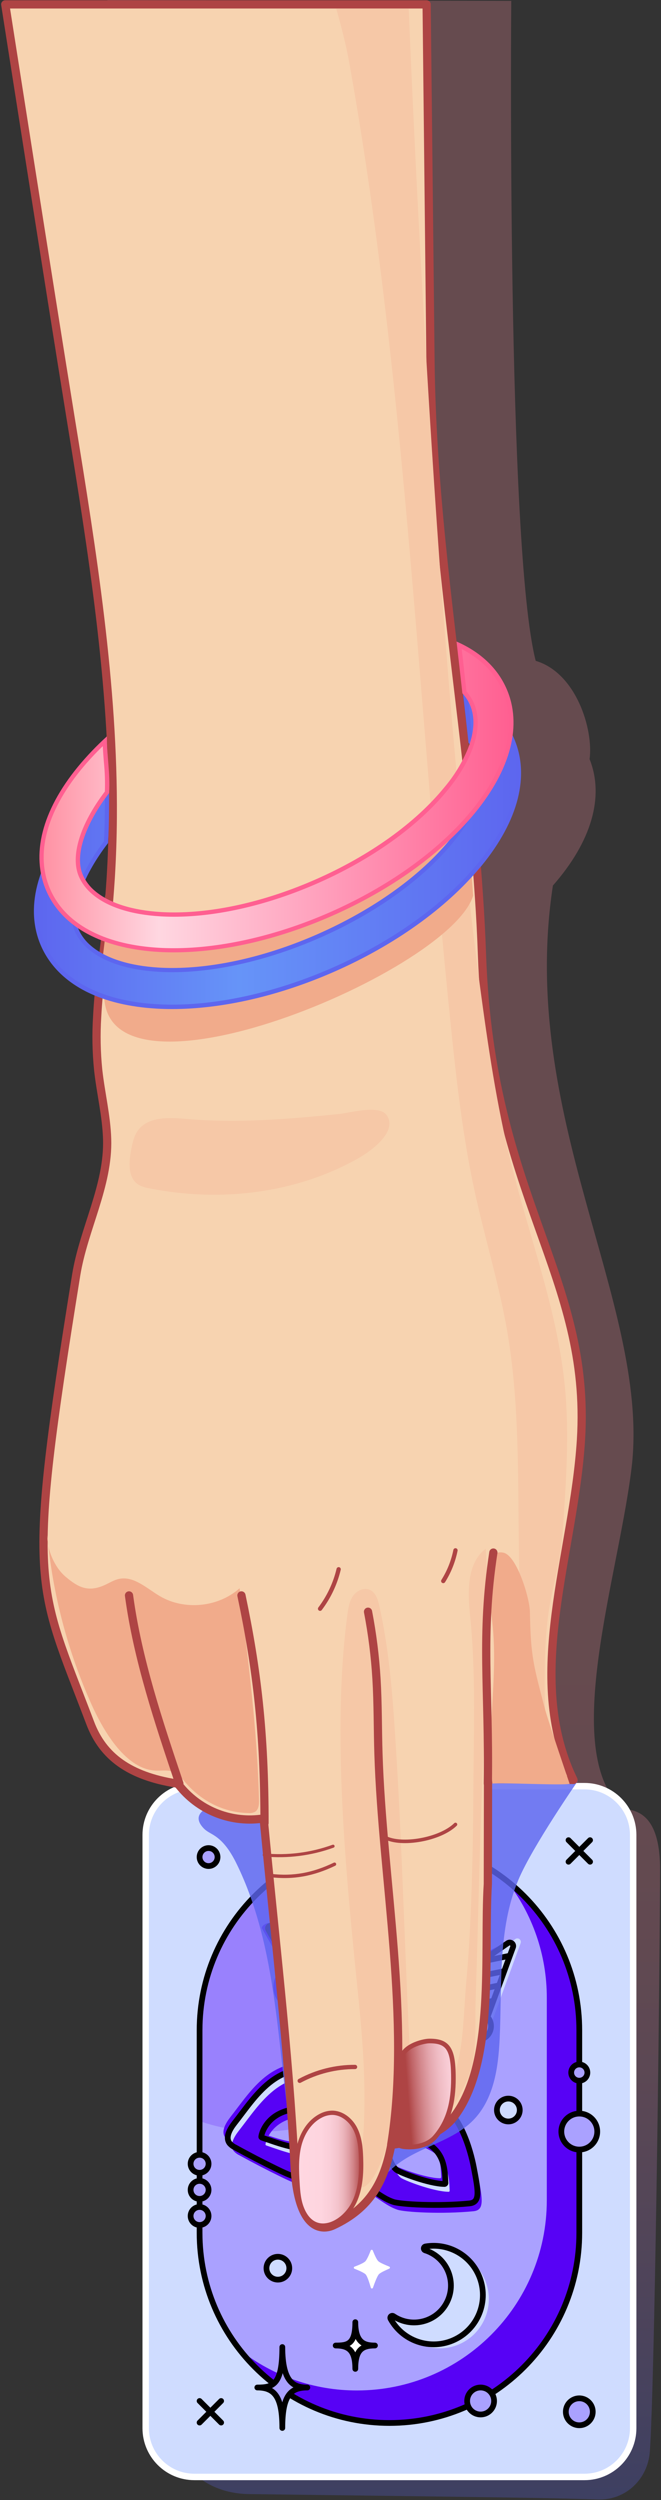 <?xml version="1.0" encoding="UTF-8"?> <svg xmlns="http://www.w3.org/2000/svg" width="378" height="1428" viewBox="0 0 378 1428" fill="none"><rect x="0" y="0" width="378" height="1428" fill="#333333" stroke="none"/> <g opacity="0.5"> <path opacity="0.5" d="M356.166 1033.22C319.268 1000.25 354.627 898.331 361.499 835.533C370.589 743.288 296.134 637.065 316.181 505.803C338.266 480.704 345.727 455.045 337.157 433.582C339.425 416.966 329.726 384.423 306.353 377.458C289.682 313.041 292.369 0.498 292.369 0.498L61.433 0C61.433 0 106.731 377.258 105.033 448.2C105.033 448.2 61.213 482.952 64.079 501.527C45.79 537.687 76.725 558.48 93.955 578.393C100.598 710.016 16.703 916.996 75.326 987.298C81.22 1009.13 100.887 1017.04 125.559 1025.58C87.123 1019.43 110.846 1371.03 102.955 1390.48C100.178 1406.59 116.28 1424.23 142.52 1424.56C322.894 1426.83 312.935 1426.83 342.291 1427.62C357.954 1428.04 370.529 1415.87 371.628 1400.24C374.265 1362.63 377.122 1154.64 377.461 1068.51C377.651 1038.74 366.324 1033.69 356.166 1033.22ZM301.588 1028.22C301.119 1026.94 304.425 1026.98 303.985 1028.31L301.588 1028.22Z" fill="url(#paint0_linear_505_4701)"></path> <path opacity="0.5" d="M104.504 465.557C104.514 465.627 104.514 465.687 104.504 465.757V465.557Z" fill="#FF91A3"></path> </g> <path d="M334.254 1414.77H111.159C95.786 1414.77 83.32 1402.3 83.32 1386.92V1048.06C83.32 1032.68 95.786 1020.21 111.159 1020.21H334.254C349.626 1020.21 362.092 1032.68 362.092 1048.06V1386.92C362.092 1402.3 349.626 1414.77 334.254 1414.77Z" fill="#CFDCFF" stroke="white" stroke-width="3.68" stroke-miterlimit="10"></path> <path d="M222.708 1383.94H222.699C162.737 1383.94 114.133 1335.32 114.133 1275.34V1159.64C114.133 1099.66 162.737 1051.04 222.699 1051.04H222.708C282.67 1051.04 331.275 1099.66 331.275 1159.64V1275.34C331.275 1335.32 282.67 1383.94 222.708 1383.94Z" fill="#AAA1FF" stroke="black" stroke-width="3.07" stroke-miterlimit="10"></path> <path d="M289.619 1074.13C304.612 1093.22 312.733 1116.8 312.693 1141.07V1256.77C312.693 1316.75 264.088 1365.37 204.127 1365.37C179.865 1365.41 156.291 1357.27 137.203 1342.29C157.77 1368.61 189.313 1383.98 222.705 1383.95C282.667 1383.94 331.272 1335.32 331.272 1275.34V1159.65C331.302 1126.24 315.929 1094.69 289.619 1074.13Z" fill="#5702F5"></path> <path opacity="0.2" d="M149.779 1217.5C209.741 1217.5 258.355 1168.87 258.355 1108.89V1057.05C246.878 1053.07 234.812 1051.05 222.666 1051.06C162.704 1051.06 114.1 1099.68 114.09 1159.66V1211.51C125.567 1215.49 137.633 1217.51 149.779 1217.5Z" fill="#5702F5"></path> <path d="M222.708 1383.94H222.699C162.737 1383.94 114.133 1335.32 114.133 1275.34V1159.64C114.133 1099.66 162.737 1051.04 222.699 1051.04H222.708C282.67 1051.04 331.275 1099.66 331.275 1159.64V1275.34C331.275 1335.32 282.67 1383.94 222.708 1383.94Z" stroke="black" stroke-width="3.27" stroke-miterlimit="10"></path> <path d="M331.276 1227.77C336.947 1227.77 341.544 1223.17 341.544 1217.5C341.544 1211.83 336.947 1207.23 331.276 1207.23C325.605 1207.23 321.008 1211.83 321.008 1217.5C321.008 1223.17 325.605 1227.77 331.276 1227.77Z" fill="#AAA1FF" stroke="black" stroke-width="3.27" stroke-miterlimit="10"></path> <path d="M126.459 1371.38L114.133 1383.71" stroke="black" stroke-width="3.27" stroke-linecap="round" stroke-linejoin="round"></path> <path d="M114.133 1371.38L126.459 1383.71" stroke="black" stroke-width="3.27" stroke-linecap="round" stroke-linejoin="round"></path> <path d="M337.44 1051.05L325.113 1063.38" stroke="black" stroke-width="3.27" stroke-linecap="round" stroke-linejoin="round"></path> <path d="M325.113 1051.05L337.44 1063.38" stroke="black" stroke-width="3.27" stroke-linecap="round" stroke-linejoin="round"></path> <path d="M274.842 1379.09C279.095 1379.09 282.543 1375.64 282.543 1371.38C282.543 1367.13 279.095 1363.68 274.842 1363.68C270.589 1363.68 267.141 1367.13 267.141 1371.38C267.141 1375.64 270.589 1379.09 274.842 1379.09Z" fill="#AAA1FF" stroke="black" stroke-width="3.27" stroke-miterlimit="10"></path> <path d="M175.779 1068.41C180.033 1068.41 183.48 1064.96 183.48 1060.71C183.48 1056.45 180.033 1053 175.779 1053C171.526 1053 168.078 1056.45 168.078 1060.71C168.078 1064.96 171.526 1068.41 175.779 1068.41Z" fill="#AAA1FF" stroke="black" stroke-width="3.27" stroke-miterlimit="10"></path> <path d="M331.275 1385.25C335.529 1385.25 338.977 1381.8 338.977 1377.55C338.977 1373.29 335.529 1369.85 331.275 1369.85C327.022 1369.85 323.574 1373.29 323.574 1377.55C323.574 1381.8 327.022 1385.25 331.275 1385.25Z" fill="#AAA1FF" stroke="black" stroke-width="3.27" stroke-miterlimit="10"></path> <path d="M114.134 1270.85C116.97 1270.85 119.268 1268.55 119.268 1265.71C119.268 1262.87 116.97 1260.57 114.134 1260.57C111.299 1260.57 109 1262.87 109 1265.71C109 1268.55 111.299 1270.85 114.134 1270.85Z" fill="#AAA1FF" stroke="black" stroke-width="3.27" stroke-miterlimit="10"></path> <path d="M114.134 1255.95C116.97 1255.95 119.268 1253.65 119.268 1250.81C119.268 1247.98 116.97 1245.68 114.134 1245.68C111.299 1245.68 109 1247.98 109 1250.81C109 1253.65 111.299 1255.95 114.134 1255.95Z" fill="#AAA1FF" stroke="black" stroke-width="3.27" stroke-miterlimit="10"></path> <path d="M114.134 1241.04C116.97 1241.04 119.268 1238.74 119.268 1235.9C119.268 1233.07 116.97 1230.77 114.134 1230.77C111.299 1230.77 109 1233.07 109 1235.9C109 1238.74 111.299 1241.04 114.134 1241.04Z" fill="#AAA1FF" stroke="black" stroke-width="3.27" stroke-miterlimit="10"></path> <path d="M119.267 1065.84C122.102 1065.84 124.401 1063.54 124.401 1060.71C124.401 1057.87 122.102 1055.57 119.267 1055.57C116.431 1055.57 114.133 1057.87 114.133 1060.71C114.133 1063.54 116.431 1065.84 119.267 1065.84Z" fill="#AAA1FF" stroke="black" stroke-width="3.27" stroke-miterlimit="10"></path> <path d="M175.752 1363.68C166.063 1363.68 161.448 1368.22 161.448 1386.79C161.448 1369.07 157.063 1363.68 147.145 1363.68C156.264 1363.68 161.448 1362.13 161.448 1340.57C161.478 1360.98 168.061 1363.68 175.752 1363.68Z" fill="#AAA1FF" stroke="black" stroke-width="3.27" stroke-linejoin="round"></path> <path d="M128.804 1220.9C129.673 1221.9 130.752 1222.71 131.961 1223.27C139.752 1227.56 147.643 1231.66 155.644 1235.56C161.937 1238.63 168.509 1241.63 175.511 1241.93C182.912 1242.25 190.384 1239.51 197.626 1241.05C206.875 1243.05 213.498 1251.42 222.467 1254.41C226.633 1255.8 247.799 1257.03 265.888 1255.27C272.211 1254.65 271.132 1248.65 268.455 1234.66C266.547 1224.67 260.664 1203.6 247.589 1197.12C240.137 1193.42 233.724 1193.29 225.494 1194.46C220.03 1195.24 214.666 1197.46 209.183 1196.85C197.766 1195.67 190.644 1183.49 179.836 1179.62C170.297 1176.21 159.439 1180 151.538 1186.35C143.637 1192.69 137.944 1201.33 131.701 1209.28C129.084 1212.68 126.227 1217.46 128.804 1220.9ZM252.263 1243.32C252.303 1243.57 252.233 1243.82 252.074 1244.02C251.904 1244.14 251.694 1244.19 251.484 1244.16C242.934 1244.02 226.173 1237.66 224.215 1236.05C219.171 1231.88 217.743 1218.92 217.883 1214.6C249.846 1217.62 251.844 1229.7 252.303 1243.32H252.263ZM168.209 1201.24C175.96 1200.75 183.242 1204.72 189.805 1208.44C186.778 1213.88 182.533 1218.54 177.389 1222.05C170.936 1226.54 156.083 1220.61 147.763 1217.83C147.453 1217.77 147.173 1217.6 146.973 1217.36C146.684 1216.89 149.511 1202.44 168.249 1201.24H168.209Z" fill="#5702F5"></path> <path d="M131.273 1224.17C132.152 1225.17 133.221 1225.98 134.429 1226.54C142.22 1230.84 150.112 1234.94 158.113 1238.83C164.415 1241.91 170.988 1244.91 177.99 1245.21C185.381 1245.53 192.853 1242.79 200.104 1244.33C209.354 1246.33 215.976 1254.7 224.946 1257.69C229.111 1259.08 250.267 1260.3 268.367 1258.55C274.689 1257.93 273.601 1251.92 270.934 1237.93C269.026 1227.94 263.133 1206.88 250.058 1200.39C242.616 1196.7 236.203 1196.58 227.972 1197.74C222.509 1198.52 217.145 1200.73 211.651 1200.12C200.244 1198.94 193.122 1186.76 182.315 1182.9C172.776 1179.48 161.918 1183.28 154.017 1189.62C146.116 1195.97 140.413 1204.61 134.18 1212.55C131.513 1215.93 128.666 1220.72 131.273 1224.17ZM254.732 1246.61C254.852 1246.94 254.672 1247.31 254.343 1247.42C254.223 1247.46 254.093 1247.47 253.963 1247.43C245.412 1247.3 228.652 1240.94 226.694 1239.32C221.65 1235.15 220.221 1222.2 220.351 1217.88C252.285 1220.88 254.282 1232.96 254.732 1246.59V1246.61V1246.61ZM170.688 1204.52C178.439 1204.02 185.671 1208.01 192.273 1211.71C189.257 1217.16 185.012 1221.82 179.868 1225.32C173.415 1229.83 158.562 1223.88 150.231 1221.11C149.922 1221.04 149.652 1220.88 149.442 1220.64C149.123 1220.18 151.949 1205.7 170.688 1204.5V1204.52Z" fill="#CFDCFF"></path> <path d="M133.679 1228.63C134.558 1229.63 135.637 1230.44 136.836 1231.01C144.627 1235.3 152.518 1239.39 160.519 1243.29C166.822 1246.37 173.394 1249.37 180.396 1249.67C187.787 1249.99 195.259 1247.26 202.511 1248.8C211.76 1250.79 218.383 1259.16 227.352 1262.15C231.518 1263.53 252.673 1264.77 270.773 1263C277.095 1262.39 276.007 1256.39 273.34 1242.39C271.432 1232.4 265.539 1211.34 252.463 1204.85C245.022 1201.16 238.609 1201.04 230.379 1202.2C224.915 1202.97 219.551 1205.2 214.058 1204.58C202.651 1203.4 195.529 1191.22 184.721 1187.36C175.182 1183.95 164.324 1187.74 156.423 1194.08C148.522 1200.43 142.819 1209.07 136.586 1217.01C133.919 1220.41 131.072 1225.18 133.679 1228.63ZM257.138 1251.06C257.178 1251.31 257.118 1251.56 256.958 1251.75C256.789 1251.87 256.579 1251.92 256.369 1251.89C247.819 1251.75 231.058 1245.41 229.1 1243.79C224.056 1239.61 222.628 1226.65 222.758 1222.34C254.661 1225.37 256.659 1237.45 257.138 1251.06ZM173.094 1208.98C180.846 1208.48 188.077 1212.47 194.68 1216.17C191.663 1221.62 187.418 1226.28 182.274 1229.78C175.821 1234.29 160.968 1228.34 152.638 1225.57C152.328 1225.5 152.058 1225.34 151.849 1225.1C151.529 1224.64 154.356 1210.19 173.094 1208.98Z" fill="#5702F5"></path> <path d="M131.273 1224.17C132.152 1225.17 133.221 1225.98 134.429 1226.54C142.22 1230.84 150.112 1234.94 158.113 1238.83C164.415 1241.91 170.988 1244.91 177.99 1245.21C185.381 1245.53 192.853 1242.79 200.104 1244.33C209.354 1246.33 215.976 1254.7 224.946 1257.69C229.111 1259.08 250.267 1260.3 268.367 1258.55C274.689 1257.93 273.601 1251.92 270.934 1237.93C269.026 1227.94 263.133 1206.88 250.058 1200.39C242.616 1196.7 236.203 1196.58 227.972 1197.74C222.509 1198.52 217.145 1200.73 211.651 1200.12C200.244 1198.94 193.122 1186.76 182.315 1182.9C172.776 1179.48 161.918 1183.28 154.017 1189.62C146.116 1195.97 140.413 1204.61 134.18 1212.55C131.513 1215.93 128.666 1220.72 131.273 1224.17ZM254.732 1246.61C254.852 1246.94 254.672 1247.31 254.343 1247.42C254.223 1247.46 254.093 1247.47 253.963 1247.43C245.412 1247.3 228.652 1240.94 226.694 1239.32C221.65 1235.15 220.221 1222.2 220.351 1217.88C252.285 1220.88 254.282 1232.96 254.732 1246.59V1246.61V1246.61ZM170.688 1204.52C178.439 1204.02 185.671 1208.01 192.273 1211.71C189.257 1217.16 185.012 1221.82 179.868 1225.32C173.415 1229.83 158.562 1223.88 150.231 1221.11C149.922 1221.04 149.652 1220.88 149.442 1220.64C149.123 1220.18 151.949 1205.7 170.688 1204.5V1204.52Z" stroke="black" stroke-width="3.27" stroke-miterlimit="10"></path> <path d="M244.442 1217.49C246.334 1217.49 247.868 1215.95 247.868 1214.06C247.868 1212.17 246.334 1210.63 244.442 1210.63C242.55 1210.63 241.016 1212.17 241.016 1214.06C241.016 1215.95 242.55 1217.49 244.442 1217.49Z" fill="white"></path> <path d="M177.231 1198.66C179.123 1198.66 180.657 1197.13 180.657 1195.24C180.657 1193.35 179.123 1191.81 177.231 1191.81C175.339 1191.81 173.805 1193.35 173.805 1195.24C173.805 1197.13 175.339 1198.66 177.231 1198.66Z" fill="white"></path> <path d="M206.806 1074.05L183.371 1080.89L190.211 1104.33L213.647 1097.49L206.806 1074.05Z" fill="#CFDCFF"></path> <path d="M205.147 1073.29L181.711 1080.13L188.551 1103.57L211.987 1096.73L205.147 1073.29Z" stroke="black" stroke-width="2.01" stroke-linejoin="round"></path> <path d="M196.619 1098.04C201.882 1098.04 206.148 1093.77 206.148 1088.5C206.148 1083.24 201.882 1078.97 196.619 1078.97C191.356 1078.97 187.09 1083.24 187.09 1088.5C187.09 1093.77 191.356 1098.04 196.619 1098.04Z" stroke="black" stroke-width="2.01" stroke-linejoin="round"></path> <path d="M196.62 1095.12C200.272 1095.12 203.232 1092.16 203.232 1088.5C203.232 1084.85 200.272 1081.89 196.62 1081.89C192.968 1081.89 190.008 1084.85 190.008 1088.5C190.008 1092.16 192.968 1095.12 196.62 1095.12Z" stroke="black" stroke-width="2.01" stroke-linejoin="round"></path> <path d="M154.497 1098.88L173.206 1131.68C173.546 1132.29 172.926 1133.3 171.808 1133.94L171.208 1134.29C170.089 1134.92 168.901 1134.95 168.551 1134.29L149.843 1101.49C149.493 1100.88 150.122 1099.88 151.241 1099.24L151.84 1098.89C152.959 1098.28 154.148 1098.28 154.497 1098.88Z" fill="#5702F5"></path> <path d="M169.867 1148.5C177.353 1148.5 183.421 1142.43 183.421 1134.94C183.421 1127.45 177.353 1121.38 169.867 1121.38C162.381 1121.38 156.312 1127.45 156.312 1134.94C156.312 1142.43 162.381 1148.5 169.867 1148.5Z" fill="#5702F5"></path> <path d="M157.495 1101.19L157.865 1100.98C158.534 1100.6 159.383 1100.84 159.752 1101.5L179.969 1137.43C180.349 1138.1 180.109 1138.94 179.44 1139.31L179.07 1139.52C178.401 1139.9 177.552 1139.66 177.182 1138.99L156.966 1103.07C156.586 1102.4 156.826 1101.55 157.495 1101.19Z" fill="#F7F7F7"></path> <path d="M178.531 1153.21C186.017 1153.21 192.086 1147.14 192.086 1139.65C192.086 1132.16 186.017 1126.09 178.531 1126.09C171.045 1126.09 164.977 1132.16 164.977 1139.65C164.977 1147.14 171.045 1153.21 178.531 1153.21Z" fill="#AAA1FF"></path> <path d="M153.948 1100.18L154.317 1099.97C154.986 1099.59 155.835 1099.83 156.205 1100.5L176.422 1136.42C176.801 1137.09 176.562 1137.93 175.892 1138.3L175.523 1138.51C174.854 1138.89 174.005 1138.65 173.635 1137.98L153.418 1102.06C153.049 1101.4 153.278 1100.56 153.948 1100.18Z" fill="#F7F7F7" stroke="black" stroke-width="3.27" stroke-linejoin="round"></path> <path d="M174.992 1152.22C182.478 1152.22 188.547 1146.15 188.547 1138.66C188.547 1131.18 182.478 1125.11 174.992 1125.11C167.506 1125.11 161.438 1131.18 161.438 1138.66C161.438 1146.15 167.506 1152.22 174.992 1152.22Z" fill="#AAA1FF" stroke="black" stroke-width="3.27" stroke-linejoin="round"></path> <path d="M162.764 1144.68C160.766 1141.06 164.382 1135.14 170.935 1131.44C177.487 1127.74 184.449 1127.69 186.487 1131.32" stroke="black" stroke-width="2.01" stroke-linejoin="round"></path> <path d="M164.456 1147.7C162.458 1144.07 166.074 1138.15 172.626 1134.46C179.179 1130.77 186.141 1130.71 188.178 1134.33" stroke="black" stroke-width="2.01" stroke-linejoin="round"></path> <path d="M249.391 1288.75C259.879 1293.82 264.284 1306.42 259.22 1316.92C254.156 1327.41 241.56 1331.82 231.062 1326.75C229.833 1326.16 228.665 1325.44 227.566 1324.62C227.166 1324.33 226.607 1324.43 226.327 1324.83C226.137 1325.09 226.107 1325.44 226.247 1325.73C233.179 1339.64 250.08 1345.29 263.974 1338.34C277.878 1331.41 283.522 1314.5 276.58 1300.6C270.876 1289.16 258.171 1283.01 245.665 1285.63C245.186 1285.73 244.876 1286.2 244.986 1286.68C245.056 1287.02 245.326 1287.29 245.665 1287.36C246.954 1287.71 248.203 1288.17 249.391 1288.75Z" fill="#CFDCFF"></path> <path d="M245.943 1286.44C256.431 1291.51 260.826 1304.12 255.762 1314.61C250.697 1325.1 238.092 1329.5 227.604 1324.43C226.685 1323.99 225.806 1323.48 224.967 1322.91C224.437 1322.56 223.728 1322.71 223.379 1323.24C223.149 1323.59 223.129 1324.04 223.328 1324.42C230.81 1338.05 247.92 1343.03 261.535 1335.54C275.159 1328.06 280.133 1310.94 272.652 1297.32C266.889 1286.82 255.112 1281.13 243.306 1283.12C242.686 1283.23 242.267 1283.83 242.377 1284.45C242.447 1284.86 242.736 1285.2 243.136 1285.34C244.095 1285.63 245.034 1286 245.943 1286.44Z" fill="#CFDCFF" stroke="black" stroke-width="3.27" stroke-linejoin="round"></path> <path d="M289.493 1109.27L248.41 1130.43L269.616 1153.89L291.71 1111.51C292.13 1110.69 291.8 1109.69 290.991 1109.28C290.522 1109.04 289.963 1109.03 289.493 1109.27Z" fill="#5702F5"></path> <path d="M271.644 1147.24C269.976 1145.35 267.429 1144.49 264.961 1144.97C264.172 1143 263.034 1141.18 261.615 1139.61C260.896 1138.81 260.097 1138.08 259.238 1137.43C259.618 1134.37 258.659 1131.3 256.611 1129C253.215 1125.12 247.321 1124.72 243.436 1128.1C243.256 1128.26 243.076 1128.43 242.907 1128.6C240.779 1130.77 239.7 1133.75 239.96 1136.78C239.041 1137.4 238.182 1138.11 237.403 1138.89C230.581 1145.96 230.371 1157.1 236.924 1164.42C242.927 1171.3 253.365 1171.99 260.237 1165.98C260.547 1165.71 260.846 1165.42 261.136 1165.13C262.614 1163.65 263.812 1161.9 264.681 1159.98C267.109 1160.61 269.676 1159.9 271.434 1158.11C274.341 1155.1 274.431 1150.36 271.644 1147.24Z" fill="#5702F5"></path> <path d="M295.615 1108.86L251.266 1139.62L277.655 1160L296.194 1109.31C296.274 1109.12 296.184 1108.89 295.994 1108.81C295.864 1108.76 295.725 1108.78 295.615 1108.86Z" fill="#CFDCFF" stroke="#CFDCFF" stroke-width="3.27" stroke-linejoin="round"></path> <path d="M278.785 1152.85C276.647 1151.2 273.811 1150.74 271.264 1151.64C270.095 1149.75 268.597 1148.09 266.839 1146.74C265.93 1146.05 264.971 1145.43 263.952 1144.91C263.812 1139.06 258.968 1134.44 253.135 1134.58C249.978 1134.65 247.021 1136.13 245.064 1138.61C243.136 1141.11 242.447 1144.35 243.176 1147.41C242.287 1148.18 241.488 1149.04 240.768 1149.97C234.665 1158.28 236.443 1169.96 244.744 1176.07C252.775 1181.98 264.022 1180.53 270.295 1172.78C271.633 1171.04 272.652 1169.06 273.291 1166.95C277.616 1167.36 281.452 1164.18 281.862 1159.86C282.121 1157.16 280.952 1154.5 278.785 1152.85V1152.85Z" fill="white" stroke="#AAA1FF" stroke-width="3.27" stroke-linejoin="round"></path> <path d="M256.297 1133.5L290.208 1109.99C291.057 1109.28 292.316 1109.4 293.025 1110.24C293.524 1110.84 293.634 1111.67 293.295 1112.38L278.791 1152.04C276.664 1149.59 273.247 1148.69 270.191 1149.78C269.012 1147.89 267.504 1146.23 265.746 1144.87C264.837 1144.17 263.868 1143.56 262.859 1143.03C262.779 1139.85 261.261 1136.87 258.734 1134.92C257.985 1134.34 257.166 1133.86 256.297 1133.5Z" stroke="black" stroke-width="3.27" stroke-linejoin="round"></path> <path d="M278.797 1152.03C276.669 1149.59 273.253 1148.69 270.196 1149.78C269.018 1147.89 267.51 1146.23 265.752 1144.87C264.843 1144.17 263.874 1143.56 262.865 1143.03C262.785 1139.84 261.267 1136.87 258.74 1134.92C254.205 1131.34 247.632 1132.12 244.056 1136.66C242.079 1139.16 241.36 1142.43 242.089 1145.54C234.358 1152.35 233.608 1164.14 240.411 1171.88C247.223 1179.61 259.009 1180.36 266.74 1173.56C269.307 1171.29 271.205 1168.36 272.224 1165.09C276.539 1165.48 280.365 1162.31 280.755 1157.99C280.964 1155.81 280.255 1153.66 278.797 1152.03Z" stroke="black" stroke-width="3.27" stroke-linejoin="round"></path> <path d="M281.972 1142.82L267.309 1145.77" stroke="black" stroke-width="3.27" stroke-linecap="round" stroke-linejoin="round"></path> <path d="M285.327 1134.03L262.273 1138.67" stroke="black" stroke-width="3.27" stroke-linecap="round" stroke-linejoin="round"></path> <path d="M288.035 1125.96L258.648 1131.85" stroke="black" stroke-width="3.27" stroke-linecap="round" stroke-linejoin="round"></path> <path d="M291.208 1117.14L275.137 1120.42" stroke="black" stroke-width="3.27" stroke-linecap="round" stroke-linejoin="round"></path> <path d="M224.346 1123.57C226.773 1125.57 231.269 1136.74 231.269 1136.74C231.269 1136.74 219.522 1134.39 217.085 1132.38C214.567 1130.47 214.068 1126.89 215.976 1124.38C217.884 1121.86 221.459 1121.36 223.977 1123.27C224.106 1123.36 224.226 1123.46 224.346 1123.57Z" fill="white"></path> <path d="M239.906 1124.11C239.626 1125.97 235.291 1131.7 235.291 1131.7C235.291 1131.7 232.884 1124.97 233.163 1123.11C233.443 1121.25 235.171 1119.96 237.039 1120.23C238.907 1120.5 240.185 1122.25 239.906 1124.11Z" fill="white"></path> <path d="M229.2 1116.88C229.6 1117.96 228.95 1122.31 228.95 1122.31C228.95 1122.31 225.684 1119.4 225.285 1118.31C224.845 1117.24 225.345 1116.02 226.403 1115.58C227.462 1115.14 228.691 1115.64 229.13 1116.7C229.16 1116.76 229.18 1116.81 229.2 1116.88Z" fill="white"></path> <path d="M224.075 1122.5C226.512 1124.5 230.997 1135.67 230.997 1135.67C230.997 1135.67 219.251 1133.32 216.813 1131.32C214.416 1129.26 214.137 1125.66 216.194 1123.26C218.192 1120.93 221.668 1120.6 224.075 1122.5Z" stroke="black" stroke-width="3.27" stroke-miterlimit="10"></path> <path d="M239.677 1123.05C239.397 1124.9 235.072 1130.63 235.072 1130.63C235.072 1130.63 232.665 1123.9 232.944 1122.04C233.144 1120.17 234.822 1118.81 236.69 1119.01C238.558 1119.21 239.917 1120.89 239.717 1122.76C239.707 1122.85 239.697 1122.95 239.677 1123.04V1123.05Z" stroke="black" stroke-width="3.27" stroke-miterlimit="10"></path> <path d="M228.933 1115.81C229.332 1116.89 228.683 1121.24 228.683 1121.24C228.683 1121.24 225.416 1118.33 225.017 1117.24C224.667 1116.14 225.277 1114.96 226.375 1114.61C227.404 1114.29 228.513 1114.8 228.933 1115.81Z" stroke="black" stroke-width="3.27" stroke-miterlimit="10"></path> <path d="M222.59 1294.62C222.92 1294.76 223.07 1295.13 222.93 1295.46C222.87 1295.61 222.74 1295.74 222.59 1295.8C220.752 1296.59 217.686 1297.97 216.707 1298.95C215.728 1299.93 214.17 1304.13 213.281 1306.68C213.171 1307.02 212.811 1307.2 212.482 1307.1C212.282 1307.04 212.132 1306.88 212.062 1306.68C211.343 1304.15 210.065 1300.04 209.066 1299.04C208.067 1298.04 204.76 1296.66 202.733 1295.85C202.403 1295.72 202.243 1295.35 202.373 1295.02C202.443 1294.86 202.573 1294.73 202.733 1294.66C204.68 1293.93 207.837 1292.66 208.856 1291.66C209.875 1290.66 211.243 1287.4 211.992 1285.42C212.122 1285.09 212.492 1284.93 212.821 1285.06C212.981 1285.13 213.111 1285.25 213.181 1285.42C213.95 1287.35 215.298 1290.5 216.277 1291.48C217.256 1292.46 220.633 1293.82 222.59 1294.62Z" fill="white"></path> <path d="M209.854 1166.96C210.103 1167.07 210.213 1167.36 210.113 1167.6C210.063 1167.71 209.974 1167.81 209.854 1167.86C208.266 1168.46 206.767 1169.26 205.399 1170.25C204.66 1170.99 203.481 1174.16 202.812 1176.08C202.732 1176.34 202.452 1176.48 202.193 1176.39C202.043 1176.34 201.933 1176.23 201.883 1176.08C201.344 1174.16 200.374 1171.09 199.625 1170.31C198.147 1169.3 196.539 1168.48 194.841 1167.89C194.591 1167.8 194.461 1167.52 194.561 1167.27C194.611 1167.14 194.711 1167.04 194.841 1166.99C196.309 1166.43 198.706 1165.45 199.475 1164.68C200.245 1163.91 201.273 1161.45 201.853 1159.97C201.943 1159.72 202.222 1159.59 202.472 1159.69C202.602 1159.74 202.702 1159.84 202.752 1159.97C203.311 1161.59 204.1 1163.14 205.089 1164.55C206.567 1165.56 208.166 1166.37 209.854 1166.96Z" fill="white"></path> <path d="M214.426 1339.7C206.814 1339.7 203.188 1342.33 203.188 1353.04C203.188 1342.82 199.742 1339.7 191.961 1339.7C199.123 1339.7 203.188 1338.81 203.188 1326.36C203.188 1338.15 208.362 1339.7 214.426 1339.7Z" fill="white" stroke="black" stroke-width="3.27" stroke-linejoin="round"></path> <path d="M158.911 1302.07C162.519 1302.07 165.444 1299.15 165.444 1295.54C165.444 1291.93 162.519 1289 158.911 1289C155.303 1289 152.379 1291.93 152.379 1295.54C152.379 1299.15 155.303 1302.07 158.911 1302.07Z" fill="#CFDCFF" stroke="black" stroke-width="3.27" stroke-linejoin="round"></path> <path d="M290.701 1211.73C294.308 1211.73 297.233 1208.81 297.233 1205.2C297.233 1201.59 294.308 1198.66 290.701 1198.66C287.093 1198.66 284.168 1201.59 284.168 1205.2C284.168 1208.81 287.093 1211.73 290.701 1211.73Z" fill="#CFDCFF" stroke="black" stroke-width="3.27" stroke-linejoin="round"></path> <path d="M331.277 1188.43C333.832 1188.43 335.902 1186.36 335.902 1183.81C335.902 1181.25 333.832 1179.18 331.277 1179.18C328.723 1179.18 326.652 1181.25 326.652 1183.81C326.652 1186.36 328.723 1188.43 331.277 1188.43Z" fill="#AAA1FF" stroke="black" stroke-width="3.27" stroke-linejoin="round"></path> <path opacity="0.81" d="M116.558 1044.38C118.166 1046.05 120.354 1047.01 122.322 1048.25C128.804 1052.3 132.83 1059.3 136.116 1066.23C160.928 1118.36 158.171 1178.83 169.078 1235.52C170.906 1245.05 174.072 1255.73 182.882 1259.81C190.873 1263.55 200.592 1260.05 207.564 1254.59C214.536 1249.12 219.92 1241.84 226.922 1236.41C240.257 1226.08 258.626 1223.13 270.492 1211.15C282.359 1199.17 284.946 1181.26 285.735 1164.54C287.173 1133.9 284.536 1101.98 296.443 1073.71C304.513 1054.55 330.524 1017.13 330.524 1017.13H178.947C178.947 1017.13 150.39 1024.86 136.396 1027.56C130.013 1028.79 105.091 1032.5 116.558 1044.38Z" fill="#5D66EF"></path> <path d="M275.638 545.611C275.239 534.23 274.65 522.879 273.861 511.539C273.022 498.879 272.002 486.259 270.794 473.68C269.795 463.178 268.726 452.697 267.588 442.185C266.519 432.334 265.41 422.502 264.241 412.68C256.18 343.976 246.911 275.412 246.182 206.119C245.443 136.246 243.974 2.506 243.974 2.506H3C3 2.506 28.101 163.044 40.637 240.311C52.813 315.25 65.019 391.097 64.49 466.775C64.42 478.296 64.03 489.816 63.331 501.347C62.812 509.48 62.142 517.614 61.333 525.757C60.334 535.499 59.006 545.261 57.857 555.043C56.858 563.546 56.009 572.029 55.57 580.582C54.921 590.754 55.12 600.965 56.149 611.107C57.598 624.276 60.844 637.256 61.263 650.505C62.102 677.253 47.829 701.943 43.553 728.361C14.646 907.614 20.8 902.888 51.604 984.151C58.896 1003.42 74.089 1014.37 100.718 1018.65C101.777 1018.82 102.466 1019.84 103.156 1020.65C114.752 1034.62 132.832 1041.44 150.761 1038.64C156.754 1102.15 165.215 1172.98 168.421 1236.68C170.588 1279.91 188.478 1272.07 190.506 1271.13C211.761 1261.29 219.742 1246.01 223.768 1225.1C236.942 1223.39 251.486 1219.64 259.587 1209.12C283.56 1177.84 276.567 1115.39 278.974 1076.06L279.085 1016.32C290.072 1016.12 316.202 1016.65 327.949 1016.65C299.172 957.363 328.088 888.3 332.224 822.524C338.117 727.971 280.503 684.397 275.638 545.611Z" fill="#F7D3B0" stroke="#AE4444" stroke-width="4.7" stroke-linecap="round" stroke-linejoin="round"></path> <path d="M257.907 586.807C261.153 618.361 264.779 649.936 271.541 680.93C277.295 707.289 285.305 733.147 289.94 759.726C304.244 841.818 286.095 928.897 312.914 1007.78C307.44 903.038 318.997 916.857 322.044 871.414C323.812 844.966 325.58 818.387 323.042 792.009C318.787 748.465 302.866 707.079 292.308 664.584C284.007 631.161 279.013 597.019 274.428 562.887C247.689 363.88 233.734 4.994 233.734 4.994H192.281C192.281 4.994 197.156 21.491 199.583 35.03C207.504 79.103 213.887 123.447 219.291 167.921C230.139 257.018 237.011 346.524 244.353 435.951C248.468 486.26 252.723 536.578 257.907 586.807Z" fill="#F6C8A7"></path> <path d="M37.342 900.44C44.933 906.935 50.527 909.433 59.657 905.436C62.463 904.197 65.09 902.439 68.087 901.829C76.577 900.031 83.919 907.265 91.39 911.661C105.474 919.954 124.822 918.056 137.008 907.175C141.763 947.312 147.097 987.679 148.105 1028.08C148.165 1030.56 147.986 1033.51 145.878 1034.84C144.709 1035.44 143.401 1035.69 142.102 1035.56C128.048 1035.31 115.443 1028.88 106.193 1018.3C104.196 1015.97 102.198 1013.31 99.351 1012.13C96.305 1010.84 92.849 1011.41 89.552 1011.34C72.282 1010.98 59.507 989.357 52.395 973.67C38.66 943.045 30.08 910.362 27.024 876.939C26.864 885.013 31.139 895.135 37.342 900.44Z" fill="#F1AB8B"></path> <path d="M281.559 1018.73C278.143 987.058 284.985 958.452 281.559 926.808C280.56 917.815 279.611 908.603 281.04 899.62C282.218 892.186 280.29 885.571 287.702 886.81C295.463 888.119 302.895 912.719 303.034 920.593C303.474 946.462 305.132 951.258 311.684 976.287C313.282 982.362 325.748 1018.89 325.748 1018.89C320.864 1019.85 288.211 1018.11 281.559 1018.73Z" fill="#F1AB8B"></path> <path d="M204.61 1137.48C197.767 1070.46 189.726 988.787 198.686 922.012C199.176 918.355 199.775 914.558 201.903 911.54C204.03 908.523 208.136 906.544 211.502 908.083C214.868 909.622 216.097 913.618 216.906 917.196C223.069 944.683 224.846 972.94 226.594 1001.06C230.46 1063.01 232.108 1138.94 235.974 1200.89C236.094 1202.89 236.273 1204.97 237.522 1206.5C240.938 1210.68 247.621 1206.64 250.867 1202.32C265.97 1182.25 264.381 1156.28 266.709 1131.26C269.655 1099.74 270.574 1054.09 270.704 1022.46C270.844 989.097 272.232 955.704 268.796 922.541C267.398 908.982 266.958 892.875 277.736 884.572C281.132 934.671 277.466 975.058 275.578 1022.46C274.36 1053.17 273.371 1100.85 272.002 1142.07C271.493 1157.32 273.301 1174.75 266.908 1188.6C260.515 1202.45 251.526 1217.13 236.683 1220.58C232.018 1221.67 228.422 1211.68 225.695 1215.65C224.337 1217.65 221.7 1222.72 221.201 1225.1C220.272 1229.62 212.66 1251.03 205.978 1249.22C199.705 1247.52 207.087 1227.9 207.466 1223.24C209.814 1194.65 207.516 1165.93 204.61 1137.48Z" fill="#F6C8A7"></path> <path d="M102.575 1018.73C90.818 983.762 78.712 947.792 73.777 911.262" stroke="#AE4444" stroke-width="4.7" stroke-linecap="round" stroke-linejoin="round"></path> <path d="M151.269 1041.26C151.269 989.628 146.924 953.327 138.074 911.262" stroke="#AE4444" stroke-width="4.7" stroke-linecap="round" stroke-linejoin="round"></path> <path d="M278.976 1018.73C279.765 964.278 274.801 934.432 282.132 886.781" stroke="#AE4444" stroke-width="4.7" stroke-linecap="round" stroke-linejoin="round"></path> <path d="M171.387 1188.51C181.116 1183.28 191.993 1180.55 203.04 1180.59" stroke="#AE4444" stroke-width="2.45" stroke-linecap="round" stroke-linejoin="round"></path> <path d="M154.5 1071.22C167.835 1072.85 179.172 1070.59 191.288 1064.79" stroke="#AE4444" stroke-width="1.93" stroke-linecap="round" stroke-linejoin="round"></path> <path d="M151.094 1059.5C164.429 1060.77 177.873 1059.07 190.469 1054.5" stroke="#AE4444" stroke-width="1.75" stroke-linecap="round" stroke-linejoin="round"></path> <path d="M220.176 1049.51C229.605 1054.5 251.58 1050.71 260.47 1042.08" stroke="#AE4444" stroke-width="2.02" stroke-linecap="round" stroke-linejoin="round"></path> <path d="M193.663 896.324C191.715 904.498 188.099 912.171 183.035 918.866" stroke="#AE4444" stroke-width="2.45" stroke-linecap="round" stroke-linejoin="round"></path> <path d="M260.469 885.512C259.22 891.727 256.853 897.672 253.477 903.037" stroke="#AE4444" stroke-width="2.45" stroke-linecap="round" stroke-linejoin="round"></path> <path d="M172.843 1261.83C170.845 1257.11 170.436 1251.84 170.126 1246.75C169.687 1239.63 169.407 1232.38 171.125 1225.45C172.843 1218.53 176.918 1211.87 183.241 1208.56C185.239 1207.46 187.476 1206.84 189.754 1206.76C195.427 1206.67 200.521 1210.75 203.118 1215.84C205.715 1220.93 206.265 1226.72 206.465 1232.39C206.774 1240.94 206.345 1249.78 202.729 1257.55C196.775 1270.36 179.825 1278.48 172.843 1261.83Z" fill="url(#paint1_linear_505_4701)" stroke="#AE4444" stroke-width="2.45" stroke-linecap="round" stroke-linejoin="round"></path> <path d="M248.668 1220.81C257.927 1210.3 259.465 1197.44 259.276 1185.09C259.046 1169.94 255.849 1165.73 245.551 1165.76C242.005 1165.76 229.38 1168.76 229.33 1177.02C229.26 1190.09 226.922 1198.85 225.734 1211.64C225.324 1216.12 222.817 1225.19 231.018 1226.15C238.359 1227.01 245.182 1224.79 248.668 1220.81Z" fill="url(#paint2_linear_505_4701)" stroke="#AE4444" stroke-width="2.64" stroke-linecap="round" stroke-linejoin="round"></path> <path d="M223.696 1225.05C235.143 1154.8 218.622 1072.88 216.424 1001.73C215.975 987.45 216.154 973.141 215.295 958.873C214.516 946.014 212.898 933.214 210.461 920.564" stroke="#AE4444" stroke-width="4.7" stroke-linecap="round" stroke-linejoin="round"></path> <path d="M106.519 639.094C96.531 638.225 84.445 637.685 78.701 645.919C76.534 649.026 75.764 652.913 75.035 656.58C73.657 663.674 72.978 672.567 79.031 676.563C80.939 677.663 83.046 678.382 85.234 678.692C125.717 686.855 169.348 681.799 205.237 661.386C211.739 657.689 227.811 646.398 221.078 636.886C216.783 630.821 199.703 635.697 193.999 636.276C164.933 639.234 135.726 641.652 106.519 639.094Z" fill="#F6C8A7"></path> <path d="M270.567 511.608C269.748 499.408 268.749 487.228 267.571 475.078C234.678 540.365 128.939 589.664 60.307 560.008C45.364 643.48 256.543 556.941 270.567 511.608ZM62.365 461.719C62.375 461.789 62.375 461.849 62.365 461.919V461.709V461.719Z" fill="#F1AB8B"></path> <path d="M270.896 475.017C270.896 474.578 270.806 474.128 270.776 473.678C269.867 463.966 268.858 454.274 267.779 444.572C267.719 444.762 267.64 444.972 267.56 445.172C264.823 452.266 260.228 459.83 253.935 467.513C237.284 487.837 211.184 506.481 180.439 519.98C149.694 533.479 118.33 540.104 92.11 538.625C79.305 537.896 68.587 535.198 60.666 530.892C59.757 538.825 58.728 546.758 57.789 554.712C67.198 558.419 78.296 560.707 90.821 561.406C93.628 561.566 96.485 561.646 99.392 561.646C127.18 561.646 158.854 554.382 189.618 540.873C215.589 529.443 238.743 514.515 256.612 497.819C261.577 493.202 266.241 488.276 270.596 483.081L271.455 482.081C271.335 479.703 271.115 477.365 270.896 475.017Z" fill="#F1AB8B"></path> <path d="M98.432 575.124C95.436 575.124 92.499 575.044 89.702 574.884C74.4 574.015 61.155 570.888 50.327 565.532C38.061 559.467 29.401 550.834 24.586 539.873C15.507 519.17 21.999 493.721 42.876 468.232L44.554 466.183C49.128 460.568 55.781 452.415 61.135 447.059C61.135 448.848 61.135 450.666 61.135 452.505C61.135 462.137 61.135 472.089 60.575 481.111C48.589 496.778 37.971 518.081 43.814 531.44C45.542 535.257 48.13 538.624 51.366 541.292C59.966 548.576 73.641 552.942 90.911 553.921C93.388 554.061 95.905 554.131 98.512 554.131C123.923 554.131 153.649 547.217 182.216 534.657C213.98 520.669 240.949 501.434 258.13 480.412C264.632 472.478 269.417 464.655 272.324 457.141C276.259 447.049 276.638 437.837 273.422 430.523C272.333 428.055 270.855 425.777 269.057 423.768C268.158 415.525 267.159 406.622 265.911 395.961C278.696 401.956 287.676 410.779 292.64 422.08C301.74 442.793 295.247 468.232 274.351 493.721L274.132 494.001C273.902 494.27 273.682 494.54 273.432 494.82C254.144 517.921 224.748 538.884 190.627 553.881C159.472 567.58 126.72 575.124 98.432 575.124Z" fill="url(#paint3_linear_505_4701)"></path> <path d="M267.418 398.061C278.865 403.917 286.976 412.15 291.55 422.581C300.45 442.845 294.017 467.834 273.451 492.934L273.201 493.233C272.991 493.483 272.782 493.743 272.552 494.003C253.414 516.924 224.167 537.767 190.216 552.695C159.191 566.323 126.619 573.827 98.491 573.827C95.494 573.827 92.597 573.747 89.831 573.587C74.688 572.738 61.603 569.591 50.935 564.365C38.949 558.43 30.459 550.007 25.774 539.316C16.874 519.052 23.307 494.053 43.883 468.943L45.571 466.875C49.567 461.999 55.09 455.195 59.965 450.019V452.437C59.965 461.919 59.965 471.711 59.425 480.604C47.329 496.511 36.721 518.143 42.745 531.862C44.542 535.848 47.239 539.375 50.625 542.153C59.425 549.617 73.35 554.083 90.889 555.083C93.387 555.222 95.974 555.292 98.561 555.292C124.141 555.292 154.037 548.298 182.755 535.718C214.718 521.73 241.827 502.286 259.157 481.123C265.75 473.13 270.594 465.136 273.551 457.523C277.616 447.111 277.986 437.589 274.63 429.965C273.541 427.507 272.093 425.219 270.325 423.191C269.496 415.607 268.587 407.494 267.478 397.991L267.418 398.061ZM264.481 393.885C265.67 403.986 266.818 414.108 267.917 424.23C269.755 426.208 271.244 428.476 272.342 430.944C275.479 438.079 275.009 446.931 271.223 456.633C268.397 463.907 263.692 471.681 257.239 479.614C240.139 500.497 213.29 519.582 181.746 533.51C153.058 546.12 123.812 552.884 98.531 552.884C95.984 552.884 93.466 552.814 90.999 552.675C73.919 551.675 60.444 547.329 52.174 540.325C49.077 537.787 46.61 534.559 44.962 530.912C39.758 519.072 48.408 498.939 61.793 481.533C62.522 469.683 62.332 456.004 62.402 444.154C56.069 449.919 46.99 461.289 41.955 467.424C20.77 493.303 14.217 519.192 23.497 540.365C28.491 551.645 37.48 560.508 49.816 566.633C60.644 571.979 74.089 575.226 89.661 576.105C92.558 576.275 95.494 576.345 98.461 576.345C127.028 576.345 159.561 568.891 191.175 555.003C225.506 539.915 255.012 518.862 274.4 495.641C274.739 495.262 275.039 494.882 275.398 494.502C296.594 468.643 303.157 442.745 293.858 421.562C288.524 409.392 278.465 400.02 264.541 393.925L264.481 393.885Z" fill="#5D66EF"></path> <path d="M99.419 542.892C96.502 542.892 93.645 542.812 90.918 542.663C76.025 541.813 63.14 538.756 52.612 533.56C40.676 527.665 32.245 519.262 27.57 508.581C18.731 488.437 25.053 463.687 45.37 438.878C49.855 433.432 54.7 428.286 59.854 423.47C59.934 427.537 60.243 431.354 60.543 435.071C61.152 440.906 61.332 446.771 61.102 452.636C46.828 471.301 41.265 489.137 46.219 500.397C47.897 504.124 50.414 507.402 53.571 509.999C61.951 517.094 75.266 521.35 92.077 522.299C94.494 522.439 96.981 522.509 99.488 522.509C124.22 522.509 153.167 515.775 180.975 503.525C211.94 489.926 238.16 471.171 254.891 450.708C261.234 442.984 265.878 435.361 268.715 428.047C272.56 418.215 272.93 409.242 269.794 402.068C268.725 399.67 267.287 397.462 265.539 395.503C264.67 387.44 263.691 378.807 262.492 368.525C274.898 374.401 283.618 382.934 288.462 393.915C297.312 414.058 290.999 438.808 270.673 463.617L270.453 463.877C270.233 464.147 270.013 464.407 269.774 464.677C251.005 487.158 222.388 507.561 189.176 522.159C158.821 535.548 126.947 542.892 99.419 542.892Z" fill="url(#paint4_linear_505_4701)"></path> <path d="M263.983 370.684C275.061 376.379 282.902 384.362 287.337 394.464C295.997 414.168 289.734 438.428 269.727 462.878L269.497 463.168L268.858 463.917C250.229 486.219 221.782 506.502 188.739 521.03C158.544 534.289 126.81 541.593 99.481 541.593C96.575 541.593 93.738 541.524 91.051 541.364C76.328 540.534 63.592 537.517 53.214 532.371C41.548 526.606 33.317 518.382 28.752 508.021C20.112 488.317 26.365 464.057 46.372 439.587C50.248 434.881 54.383 430.405 58.778 426.178C58.918 429.256 59.157 432.173 59.387 435.101C59.967 440.746 60.166 446.421 59.967 452.087C45.593 471.001 40.059 489.156 45.153 500.777C46.911 504.674 49.548 508.101 52.845 510.819C61.425 518.093 74.989 522.449 92.08 523.418C94.507 523.548 97.024 523.618 99.551 523.618C124.453 523.618 153.57 516.854 181.528 504.564C212.622 490.895 239.052 472.01 255.922 451.407C262.345 443.584 267.06 435.84 269.906 428.426C273.902 418.275 274.231 408.982 270.965 401.548C269.906 399.15 268.488 396.932 266.77 394.954C265.971 387.61 265.082 379.756 264.013 370.564L263.983 370.684ZM261.077 366.457C262.225 376.289 263.334 386.131 264.423 395.993C266.201 397.921 267.649 400.129 268.718 402.527C271.774 409.522 271.325 418.075 267.629 427.507C264.283 435.62 259.678 443.144 253.995 449.829C237.354 470.162 211.254 488.797 180.519 502.296C152.551 514.576 124.153 521.15 99.521 521.15C97.034 521.15 94.587 521.08 92.18 520.95C75.559 519.951 62.444 515.755 54.393 508.96C51.396 506.482 48.999 503.355 47.401 499.808C42.337 488.277 49.339 469.922 62.384 452.986C63.103 441.446 61.065 432.133 61.135 420.593C55.172 425.988 49.618 431.803 44.504 438.008C23.868 463.188 17.535 488.387 26.525 508.95C31.339 519.941 40.089 528.554 52.145 534.509C62.683 539.715 75.758 542.872 90.921 543.732C93.748 543.892 96.605 543.961 99.491 543.961C127.289 543.961 158.963 536.707 189.738 523.199C223.15 508.501 251.867 488.017 270.746 465.406C271.075 465.036 271.375 464.667 271.674 464.297C292.311 439.127 298.693 413.918 289.654 393.355C284.46 381.515 274.671 372.372 261.127 366.457H261.077Z" fill="#FF5F91"></path> <defs> <linearGradient id="paint0_linear_505_4701" x1="215.935" y1="-27.288" x2="215.935" y2="1427.63" gradientUnits="userSpaceOnUse"> <stop offset="0.68" stop-color="#FF91A3"></stop> <stop offset="0.72" stop-color="#FA90A5"></stop> <stop offset="0.78" stop-color="#ED8CAB"></stop> <stop offset="0.83" stop-color="#D786B6"></stop> <stop offset="0.88" stop-color="#B87EC4"></stop> <stop offset="0.94" stop-color="#9073D7"></stop> <stop offset="1" stop-color="#5D66EF"></stop> </linearGradient> <linearGradient id="paint1_linear_505_4701" x1="169.793" y1="1238.98" x2="206.547" y2="1238.98" gradientUnits="userSpaceOnUse"> <stop stop-color="#FFD7E1"></stop> <stop offset="0.37" stop-color="#FED5DF"></stop> <stop offset="0.52" stop-color="#FACED8"></stop> <stop offset="0.64" stop-color="#F4C3CC"></stop> <stop offset="0.73" stop-color="#EBB3BA"></stop> <stop offset="0.81" stop-color="#DF9DA3"></stop> <stop offset="0.88" stop-color="#D18387"></stop> <stop offset="0.95" stop-color="#C06466"></stop> <stop offset="1" stop-color="#AE4444"></stop> </linearGradient> <linearGradient id="paint2_linear_505_4701" x1="270.208" y1="1193.65" x2="233.276" y2="1196.43" gradientUnits="userSpaceOnUse"> <stop stop-color="#FFD7E1"></stop> <stop offset="0.2" stop-color="#FDD4DE"></stop> <stop offset="0.36" stop-color="#F8CBD4"></stop> <stop offset="0.5" stop-color="#EFBBC3"></stop> <stop offset="0.64" stop-color="#E3A4AB"></stop> <stop offset="0.77" stop-color="#D3878C"></stop> <stop offset="0.9" stop-color="#C06467"></stop> <stop offset="1" stop-color="#AE4444"></stop> </linearGradient> <linearGradient id="paint3_linear_505_4701" x1="20.586" y1="485.543" x2="296.654" y2="485.543" gradientUnits="userSpaceOnUse"> <stop stop-color="#5D66EF"></stop> <stop offset="0.42" stop-color="#6694F8"></stop> <stop offset="1" stop-color="#5D66EF"></stop> </linearGradient> <linearGradient id="paint4_linear_505_4701" x1="23.676" y1="455.709" x2="292.366" y2="455.709" gradientUnits="userSpaceOnUse"> <stop stop-color="#FF91A3"></stop> <stop offset="0.25" stop-color="#FFD7E1"></stop> <stop offset="1" stop-color="#FF5F91"></stop> </linearGradient> </defs> </svg> 